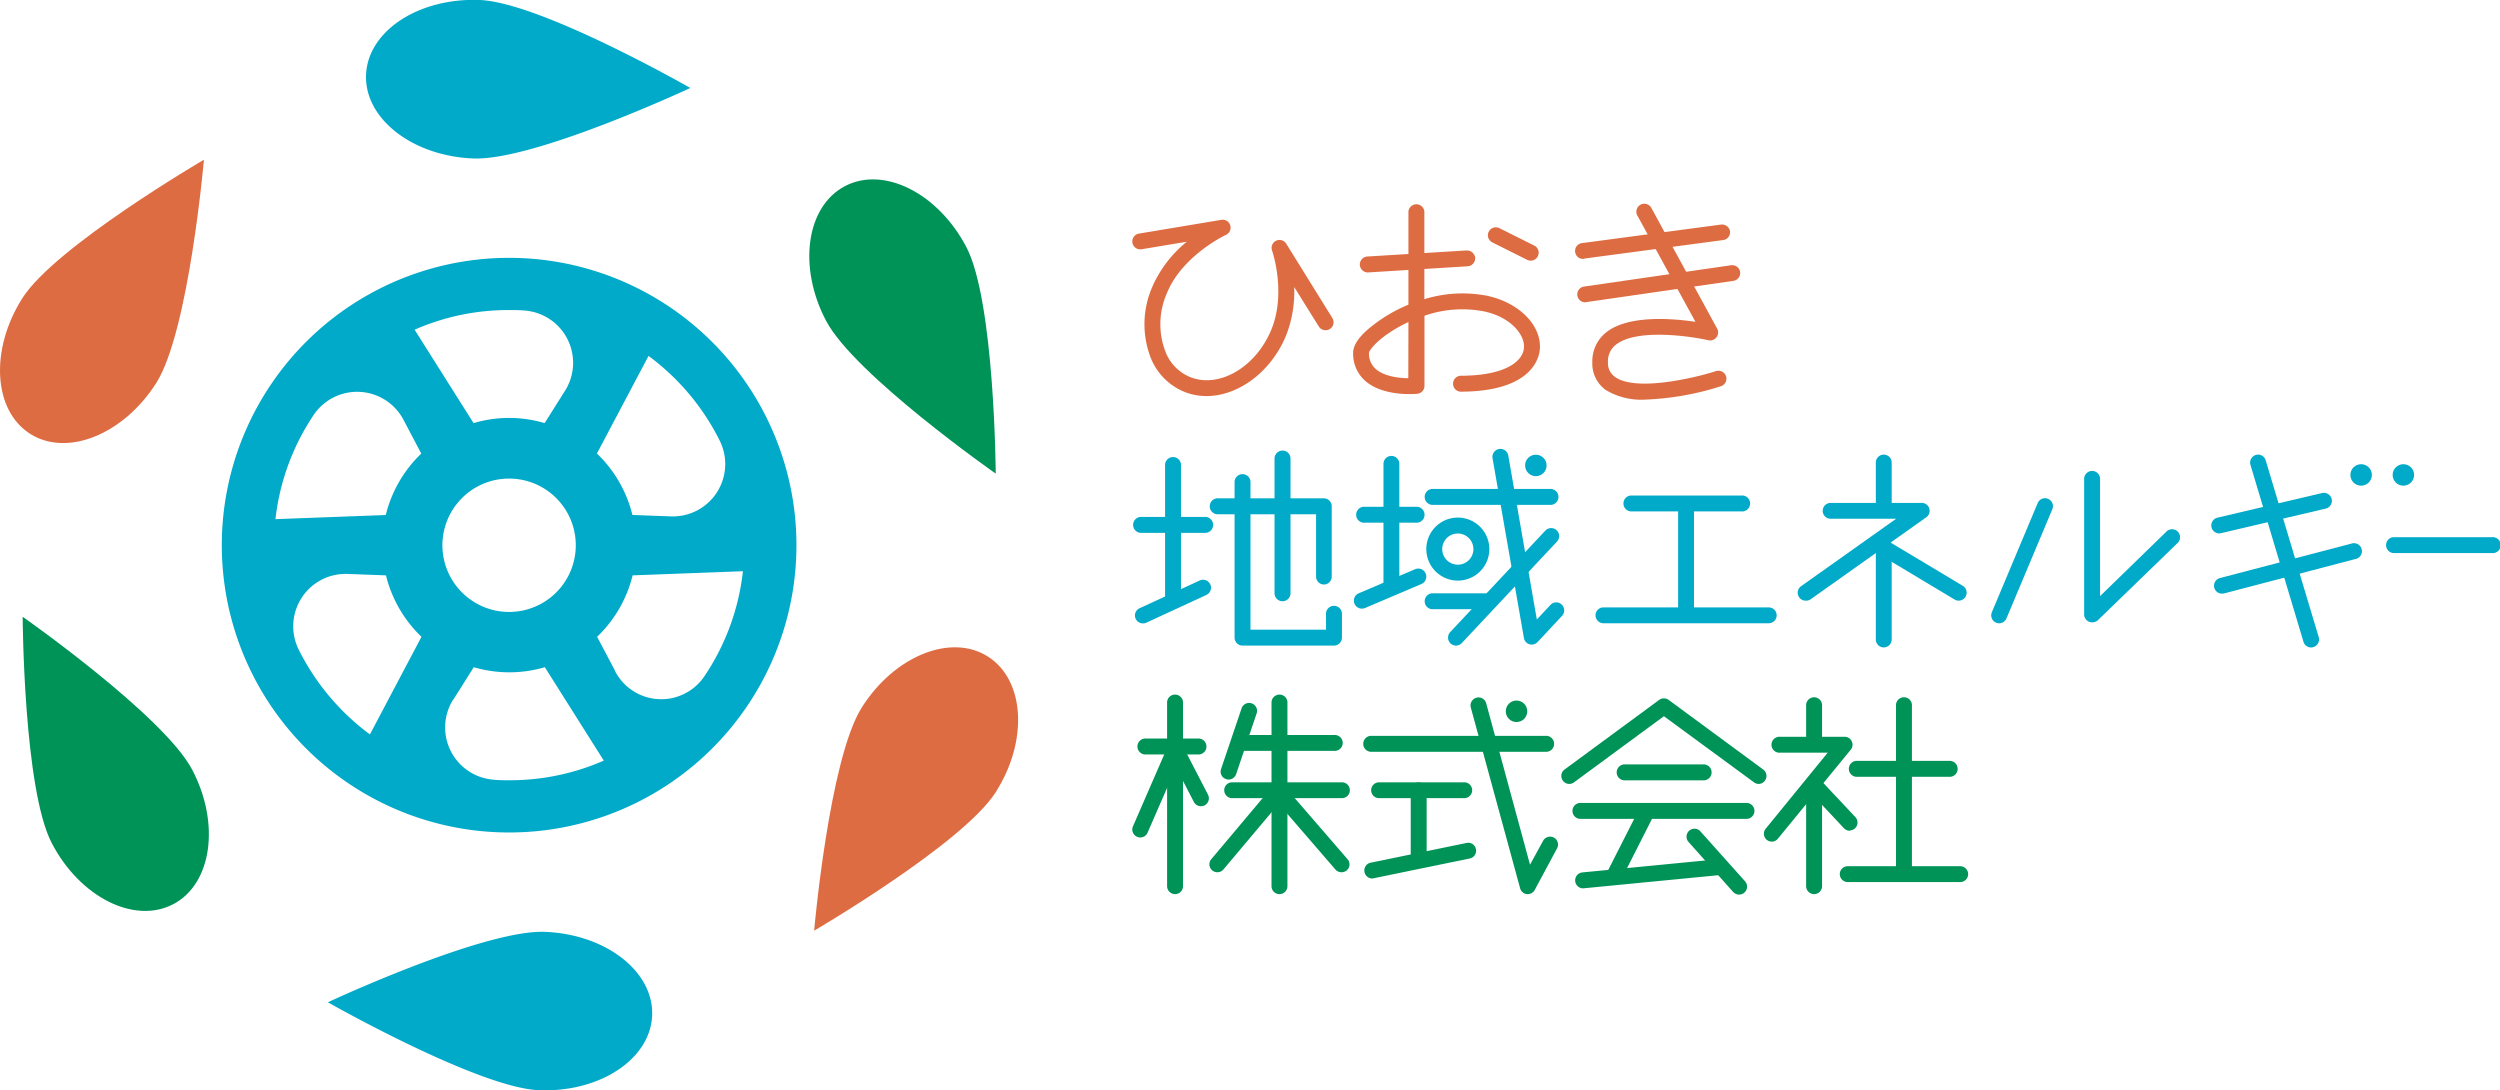 <svg xmlns="http://www.w3.org/2000/svg" viewBox="0 0 381.63 166.44"><defs><style>.cls-1{fill:#00aac8}.cls-2{fill:#de6c42}.cls-3{fill:#009357}</style></defs><title>img_logo_hc</title><g id="レイヤー_2" data-name="レイヤー 2"><g id="レイヤー_1-2" data-name="レイヤー 1"><path class="cls-1" d="M184.08 81.34h-10a1.22 1.22 0 0 1 0-2.43h10a1.22 1.22 0 0 1 0 2.43z"/><path class="cls-1" d="M179.07 92.48a1.22 1.22 0 0 1-1.22-1.22V71.1a1.22 1.22 0 1 1 2.43 0v20.16a1.22 1.22 0 0 1-1.21 1.22z"/><path class="cls-1" d="M174.48 95.16a1.21 1.21 0 0 1-.5-2.32l9.17-4.23a1.21 1.21 0 1 1 1 2.21L175 95.05a1.14 1.14 0 0 1-.52.11zm27.64-5.93A1.22 1.22 0 0 1 200.9 88v-9.5H186a1.22 1.22 0 1 1 0-2.43h16.08a1.21 1.21 0 0 1 1.21 1.21V88a1.21 1.21 0 0 1-1.17 1.23z"/><path class="cls-1" d="M195.77 91.78a1.22 1.22 0 0 1-1.21-1.22V70a1.21 1.21 0 1 1 2.44 0v20.56a1.22 1.22 0 0 1-1.23 1.22z"/><path class="cls-1" d="M203.67 98.55h-14a1.22 1.22 0 0 1-1.21-1.22V73.49a1.22 1.22 0 0 1 2.43 0v22.63h11.53v-2.31a1.22 1.22 0 1 1 2.43 0v3.52a1.22 1.22 0 0 1-1.18 1.22zm12.68-18.76h-8a1.22 1.22 0 1 1 0-2.43h8a1.22 1.22 0 0 1 0 2.43z"/><path class="cls-1" d="M212.4 90.51a1.22 1.22 0 0 1-1.21-1.22V70.81a1.21 1.21 0 1 1 2.42 0v18.48a1.22 1.22 0 0 1-1.21 1.22z"/><path class="cls-1" d="M207.89 92.91a1.22 1.22 0 0 1-.48-2.34L216 86.9a1.22 1.22 0 1 1 1 2.24l-8.61 3.67a1.32 1.32 0 0 1-.5.1zm14.65-4.28a4.81 4.81 0 1 1 4.81-4.81 4.81 4.81 0 0 1-4.81 4.81zm0-7.19a2.38 2.38 0 1 0 2.38 2.38 2.39 2.39 0 0 0-2.38-2.38zm14.25-4.37h-18.2a1.22 1.22 0 0 1 0-2.43h18.2a1.22 1.22 0 0 1 0 2.43zM227.48 93h-8.89a1.22 1.22 0 0 1 0-2.43h8.89a1.22 1.22 0 0 1 0 2.43z"/><path class="cls-1" d="M222.26 98.55a1.2 1.2 0 0 1-.83-.33 1.23 1.23 0 0 1-.06-1.72L235.9 81a1.22 1.22 0 0 1 1.78 1.67l-14.53 15.49a1.21 1.21 0 0 1-.89.39z"/><path class="cls-1" d="M233.83 98.4a1.06 1.06 0 0 1-.35-.05 1.21 1.21 0 0 1-.85-.95l-4.8-27.51a1.22 1.22 0 0 1 2.4-.42l4.37 25.1 2.08-2.23a1.2 1.2 0 0 1 1.71-.06 1.23 1.23 0 0 1 .07 1.72l-3.74 4a1.23 1.23 0 0 1-.89.4zm32-20.33h-16.9a1.22 1.22 0 0 1 0-2.43h16.9a1.22 1.22 0 1 1 0 2.43z"/><path class="cls-1" d="M257.38 94.55a1.22 1.22 0 0 1-1.21-1.22v-16a1.21 1.21 0 0 1 2.42 0v16a1.22 1.22 0 0 1-1.21 1.22z"/><path class="cls-1" d="M270 95.14h-25.23a1.21 1.21 0 1 1 0-2.42H270a1.21 1.21 0 0 1 0 2.42zm5.65-3.45a1.18 1.18 0 0 1-1-.51 1.21 1.21 0 0 1 .28-1.69l14.52-10.3h-10a1.21 1.21 0 1 1 0-2.42h13.81A1.21 1.21 0 0 1 294 79l-17.63 12.5a1.21 1.21 0 0 1-.72.19z"/><path class="cls-1" d="M287.56 98.83a1.21 1.21 0 0 1-1.21-1.21V83.45a1.21 1.21 0 1 1 2.42 0v14.17a1.21 1.21 0 0 1-1.21 1.21zm0-20.76a1.21 1.21 0 0 1-1.21-1.21v-6.25a1.21 1.21 0 1 1 2.42 0v6.25a1.21 1.21 0 0 1-1.21 1.21z"/><path class="cls-1" d="M299 91.69a1.16 1.16 0 0 1-.62-.17l-11-6.59a1.22 1.22 0 1 1 1.25-2.09l11 6.59a1.22 1.22 0 0 1-.62 2.26zm6.18 3.46a1.28 1.28 0 0 1-.47-.1 1.21 1.21 0 0 1-.65-1.59l7-16.67a1.21 1.21 0 1 1 2.23.95l-7 16.66a1.24 1.24 0 0 1-1.11.75zm14.19-.15a1.27 1.27 0 0 1-.47-.09 1.21 1.21 0 0 1-.75-1.12V73a1.22 1.22 0 0 1 2.43 0v18l10.08-9.8a1.22 1.22 0 1 1 1.69 1.75L320.22 94.7a1.26 1.26 0 0 1-.85.3zm19.38-13.57a1.22 1.22 0 0 1-.28-2.4l16.07-3.78a1.22 1.22 0 0 1 .56 2.37L339 81.4zm.47 9.19a1.21 1.21 0 0 1-.3-2.39l20-5.24a1.22 1.22 0 1 1 .62 2.35l-20 5.24a1.06 1.06 0 0 1-.32.04z"/><path class="cls-1" d="M352.79 98.84a1.21 1.21 0 0 1-1.16-.87l-8.09-27a1.22 1.22 0 0 1 .81-1.52 1.2 1.2 0 0 1 1.51.82l8.1 27a1.22 1.22 0 0 1-.82 1.51 1 1 0 0 1-.35.06z"/><circle class="cls-1" cx="360.43" cy="72.5" r="1.64"/><circle class="cls-1" cx="234.45" cy="71.05" r="1.64"/><circle class="cls-1" cx="366.88" cy="72.5" r="1.64"/><path class="cls-1" d="M380.41 84.43h-15.06a1.22 1.22 0 0 1 0-2.43h15.06a1.22 1.22 0 1 1 0 2.43zM82.48 39.62a43.86 43.86 0 1 0 38.84 38.84 43.91 43.91 0 0 0-38.84-38.84zm-14.75 45.6a10.18 10.18 0 1 1 8 8 10.2 10.2 0 0 1-8-8zm34.73-6.39l-5.92-.22a19.35 19.35 0 0 0-5.42-9.38L99 54.33a36.12 36.12 0 0 1 10.9 13 8 8 0 0 1-7.44 11.5zM86.29 59.59l-3.15 5a19 19 0 0 0-10.85 0l-9-14.26a35.62 35.62 0 0 1 14.39-3c.83 0 1.65 0 2.47.08a8 8 0 0 1 6.14 12.18zM61.55 64l2.76 5.24a19.35 19.35 0 0 0-5.42 9.38l-16.84.63A35.63 35.63 0 0 1 48 63.17a8 8 0 0 1 13.55.83zM53 87.61l5.92.22a19.35 19.35 0 0 0 5.42 9.38l-7.87 14.9a36.12 36.12 0 0 1-10.9-13A8 8 0 0 1 53 87.61zm16.17 19.24l3.15-5a19.26 19.26 0 0 0 10.85 0l9 14.26a35.78 35.78 0 0 1-14.38 3c-.83 0-1.66 0-2.47-.09a8 8 0 0 1-6.18-12.17zm24.75-4.4l-2.77-5.24a19.35 19.35 0 0 0 5.42-9.38l16.84-.63a35.63 35.63 0 0 1-5.91 16.07 7.94 7.94 0 0 1-13.61-.82zm-21.7-78.26c-9.3-.38-16.61-6.1-16.34-12.78S63.92-.36 73.22 0s32.16 13.43 32.16 13.43-23.86 11.15-33.16 10.76zm9.99 142.23c9.3.39 17.06-4.71 17.34-11.39s-7-12.4-16.34-12.78S50.05 153 50.05 153s22.87 13 32.16 13.42z"/><path class="cls-2" d="M23.85 58.47c-5 7.86-13.6 11.33-19.24 7.76s-6.18-12.85-1.2-20.71 27.72-21.14 27.72-21.14-2.3 26.23-7.28 34.09zM152 120.93c5-7.86 4.44-17.13-1.2-20.71s-14.26-.1-19.24 7.76-7.28 34.09-7.28 34.09S147 128.79 152 120.93z"/><path class="cls-3" d="M29.34 117.5c4.32 8.24 3 17.44-2.9 20.53S12.23 137 7.91 128.72 3.46 94.15 3.46 94.15 25 109.25 29.34 117.5zm118.18-79.78c-4.32-8.24-12.61-12.41-18.53-9.31s-7.22 12.3-2.9 20.54S152 72.3 152 72.3s-.16-26.3-4.48-34.58z"/><path class="cls-2" d="M184.18 60.46a9.09 9.09 0 0 1-3.09-.53 9.32 9.32 0 0 1-5.34-5.09 14.19 14.19 0 0 1 .15-11.05 18.25 18.25 0 0 1 5.27-6.89l-6.91 1.15a1.21 1.21 0 1 1-.4-2.39l12.58-2.1a1.19 1.19 0 0 1 1.36.84 1.22 1.22 0 0 1-.65 1.46c-.06 0-6.67 3.15-9 8.85a11.7 11.7 0 0 0-.18 9.13 6.82 6.82 0 0 0 3.94 3.81c4.41 1.57 9.87-1.72 12.17-7.35s.14-11.95.12-12a1.21 1.21 0 0 1 2.17-1.06l7 11.28a1.22 1.22 0 1 1-2.07 1.29l-3.74-6a18.2 18.2 0 0 1-1.25 7.44c-2.31 5.57-7.31 9.21-12.13 9.21zm24.56-18.87a1.22 1.22 0 0 1-.08-2.43l15.24-.93a1.27 1.27 0 0 1 1.29 1.13 1.23 1.23 0 0 1-1.14 1.29l-15.24.94z"/><path class="cls-2" d="M215.16 60.16c-1.69 0-4.82-.27-6.8-2.06a5.51 5.51 0 0 1-1.8-4.27c0-1.47 1.52-3 2.8-4a23.1 23.1 0 0 1 5.64-3.32v-14a1.22 1.22 0 1 1 2.43 0v13.16a19.79 19.79 0 0 1 9.62-.51c4.93 1.06 8.36 4.61 8 8.26-.16 1.49-1.5 6.37-12.13 6.37a1.22 1.22 0 0 1 0-2.43c6.83 0 9.5-2.17 9.71-4.2s-2-4.75-6.07-5.62a17.48 17.48 0 0 0-9.11.66v10.71a1.21 1.21 0 0 1-1.1 1.2 10.76 10.76 0 0 1-1.19.05zm-.16-11a21.62 21.62 0 0 0-3.22 1.84c-2 1.41-2.75 2.53-2.8 2.84a3.12 3.12 0 0 0 1 2.46c1.26 1.14 3.51 1.42 5 1.44zm18.67-9.37a1.2 1.2 0 0 1-.55-.13L227.8 37a1.21 1.21 0 0 1 1.09-2.17l5.32 2.66a1.21 1.21 0 0 1 .54 1.63 1.2 1.2 0 0 1-1.08.67zm8.06-.27a1.21 1.21 0 0 1-.16-2.42l21.16-2.82a1.24 1.24 0 0 1 1.36 1 1.21 1.21 0 0 1-1 1.36l-21.16 2.82zm.27 6.63a1.21 1.21 0 0 1-.17-2.41l22.43-3.25a1.23 1.23 0 0 1 1.37 1 1.21 1.21 0 0 1-1 1.38l-22.43 3.24z"/><path class="cls-2" d="M251.17 61a10.49 10.49 0 0 1-6.1-1.5 5 5 0 0 1-2-4.21 5.63 5.63 0 0 1 2.11-4.55c3.34-2.66 10-2.16 13.63-1.61L250 33a1.22 1.22 0 1 1 2.13-1.17l10 18.34a1.2 1.2 0 0 1-.1 1.31 1.21 1.21 0 0 1-1.24.46c-2.88-.65-11-1.8-14.12.68a3.16 3.16 0 0 0-1.21 2.65 2.57 2.57 0 0 0 1.05 2.25c3.18 2.33 12.23.16 15.45-.87a1.21 1.21 0 1 1 .74 2.31A43.25 43.25 0 0 1 251.17 61z"/><circle class="cls-3" cx="231.5" cy="108.58" r="1.64"/><path class="cls-3" d="M183.06 115.17h-8.32a1.22 1.22 0 0 1 0-2.43h8.32a1.22 1.22 0 0 1 0 2.43z"/><path class="cls-3" d="M179.38 136.49a1.22 1.22 0 0 1-1.22-1.21v-28.14a1.22 1.22 0 0 1 2.43 0v28.14a1.21 1.21 0 0 1-1.21 1.21z"/><path class="cls-3" d="M174.06 127.84a1.18 1.18 0 0 1-.48-.1 1.21 1.21 0 0 1-.63-1.6l5.45-12.53a1.21 1.21 0 0 1 1.6-.61 1.23 1.23 0 0 1 .63 1.6l-5.46 12.53a1.19 1.19 0 0 1-1.11.71z"/><path class="cls-3" d="M183.33 123.07a1.2 1.2 0 0 1-1.08-.65l-3.68-7.09a1.22 1.22 0 0 1 2.16-1.12l3.67 7.09a1.22 1.22 0 0 1-.51 1.64 1.24 1.24 0 0 1-.56.13zm4.22-4.07a1.07 1.07 0 0 1-.39-.07 1.2 1.2 0 0 1-.76-1.54l3.13-9.26a1.21 1.21 0 0 1 2.3.77l-3.13 9.27a1.22 1.22 0 0 1-1.15.83z"/><path class="cls-3" d="M203.76 114.62h-14.58a1.21 1.21 0 1 1 0-2.42h14.58a1.21 1.21 0 1 1 0 2.42zm1.09 7.22h-16.76a1.21 1.21 0 1 1 0-2.42h16.76a1.21 1.21 0 1 1 0 2.42z"/><path class="cls-3" d="M195.31 136.49a1.21 1.21 0 0 1-1.21-1.21v-28.14a1.22 1.22 0 0 1 2.43 0v28.14a1.22 1.22 0 0 1-1.22 1.21z"/><path class="cls-3" d="M185.84 133.15a1.21 1.21 0 0 1-.93-2l9.34-11.1a1.21 1.21 0 0 1 1.86 1.56l-9.34 11.1a1.19 1.19 0 0 1-.93.44z"/><path class="cls-3" d="M204.78 133.15a1.23 1.23 0 0 1-.92-.41l-9.6-11.11a1.21 1.21 0 1 1 1.83-1.59l9.61 11.11a1.2 1.2 0 0 1-.92 2zm31.13-18.39h-26.7a1.22 1.22 0 0 1 0-2.43h26.7a1.22 1.22 0 1 1 0 2.43zm-12.39 7.08h-13a1.21 1.21 0 1 1 0-2.42h13a1.21 1.21 0 0 1 0 2.42z"/><path class="cls-3" d="M216.57 132.47a1.22 1.22 0 0 1-1.22-1.21v-10.49a1.22 1.22 0 1 1 2.43 0v10.49a1.21 1.21 0 0 1-1.21 1.21z"/><path class="cls-3" d="M209.48 134.11a1.23 1.23 0 0 1-1.19-1 1.21 1.21 0 0 1 1-1.43l14.58-3a1.18 1.18 0 0 1 1.43.94 1.2 1.2 0 0 1-.94 1.43l-14.58 3zm23.71 2.38h-.14a1.22 1.22 0 0 1-1-.89l-7.53-27.6a1.22 1.22 0 0 1 .86-1.49 1.2 1.2 0 0 1 1.49.85l6.69 24.64 2-3.65a1.21 1.21 0 1 1 2.13 1.15l-3.4 6.33a1.21 1.21 0 0 1-1.1.66zm26.98-17.37H247.9a1.22 1.22 0 0 1 0-2.43h12.27a1.22 1.22 0 0 1 0 2.43zm6.54 5.88h-25.34a1.22 1.22 0 1 1 0-2.43h25.34a1.22 1.22 0 0 1 0 2.43z"/><path class="cls-3" d="M246.41 134.93a1.18 1.18 0 0 1-.55-.14 1.21 1.21 0 0 1-.54-1.63l4.91-9.67a1.21 1.21 0 1 1 2.16 1.1l-4.9 9.67a1.22 1.22 0 0 1-1.08.67z"/><path class="cls-3" d="M241.63 135.61a1.22 1.22 0 0 1-.11-2.43l20.57-2a1.22 1.22 0 1 1 .24 2.42l-20.57 2z"/><path class="cls-3" d="M265.48 136.56a1.25 1.25 0 0 1-.91-.4l-6.81-7.63a1.22 1.22 0 0 1 .1-1.72 1.21 1.21 0 0 1 1.71.1l6.82 7.63a1.21 1.21 0 0 1-.1 1.71 1.19 1.19 0 0 1-.81.31zm3-16.89a1.22 1.22 0 0 1-.72-.24L254 109.33l-13.73 10.1a1.2 1.2 0 0 1-1.69-.26 1.21 1.21 0 0 1 .25-1.7l14.45-10.63a1.23 1.23 0 0 1 1.44 0l14.44 10.63a1.22 1.22 0 0 1 .26 1.7 1.21 1.21 0 0 1-.94.5zm8.45-5.32a1.22 1.22 0 0 1-1.22-1.21v-5.59a1.22 1.22 0 0 1 2.43 0v5.59a1.21 1.21 0 0 1-1.21 1.21zm0 22.14a1.22 1.22 0 0 1-1.22-1.21v-14.92a1.22 1.22 0 0 1 2.43 0v14.92a1.21 1.21 0 0 1-1.21 1.21z"/><path class="cls-3" d="M270.48 128.48a1.25 1.25 0 0 1-.77-.27 1.21 1.21 0 0 1-.17-1.71l9.46-11.6h-7.25a1.22 1.22 0 1 1 0-2.43h9.81a1.21 1.21 0 0 1 .94 2L271.42 128a1.2 1.2 0 0 1-.94.48z"/><path class="cls-3" d="M282.38 126.82a1.23 1.23 0 0 1-.89-.38l-5.18-5.52a1.22 1.22 0 0 1 1.78-1.66l5.17 5.51a1.21 1.21 0 0 1-.88 2zm15.35-8.24h-14.17a1.22 1.22 0 1 1 0-2.43h14.17a1.22 1.22 0 0 1 0 2.43zm1.5 16.07h-17.17a1.21 1.21 0 1 1 0-2.42h17.17a1.21 1.21 0 0 1 0 2.42z"/><path class="cls-3" d="M290.64 134.38a1.21 1.21 0 0 1-1.21-1.21v-25.62a1.22 1.22 0 0 1 2.43 0v25.62a1.22 1.22 0 0 1-1.22 1.21z"/></g></g></svg>